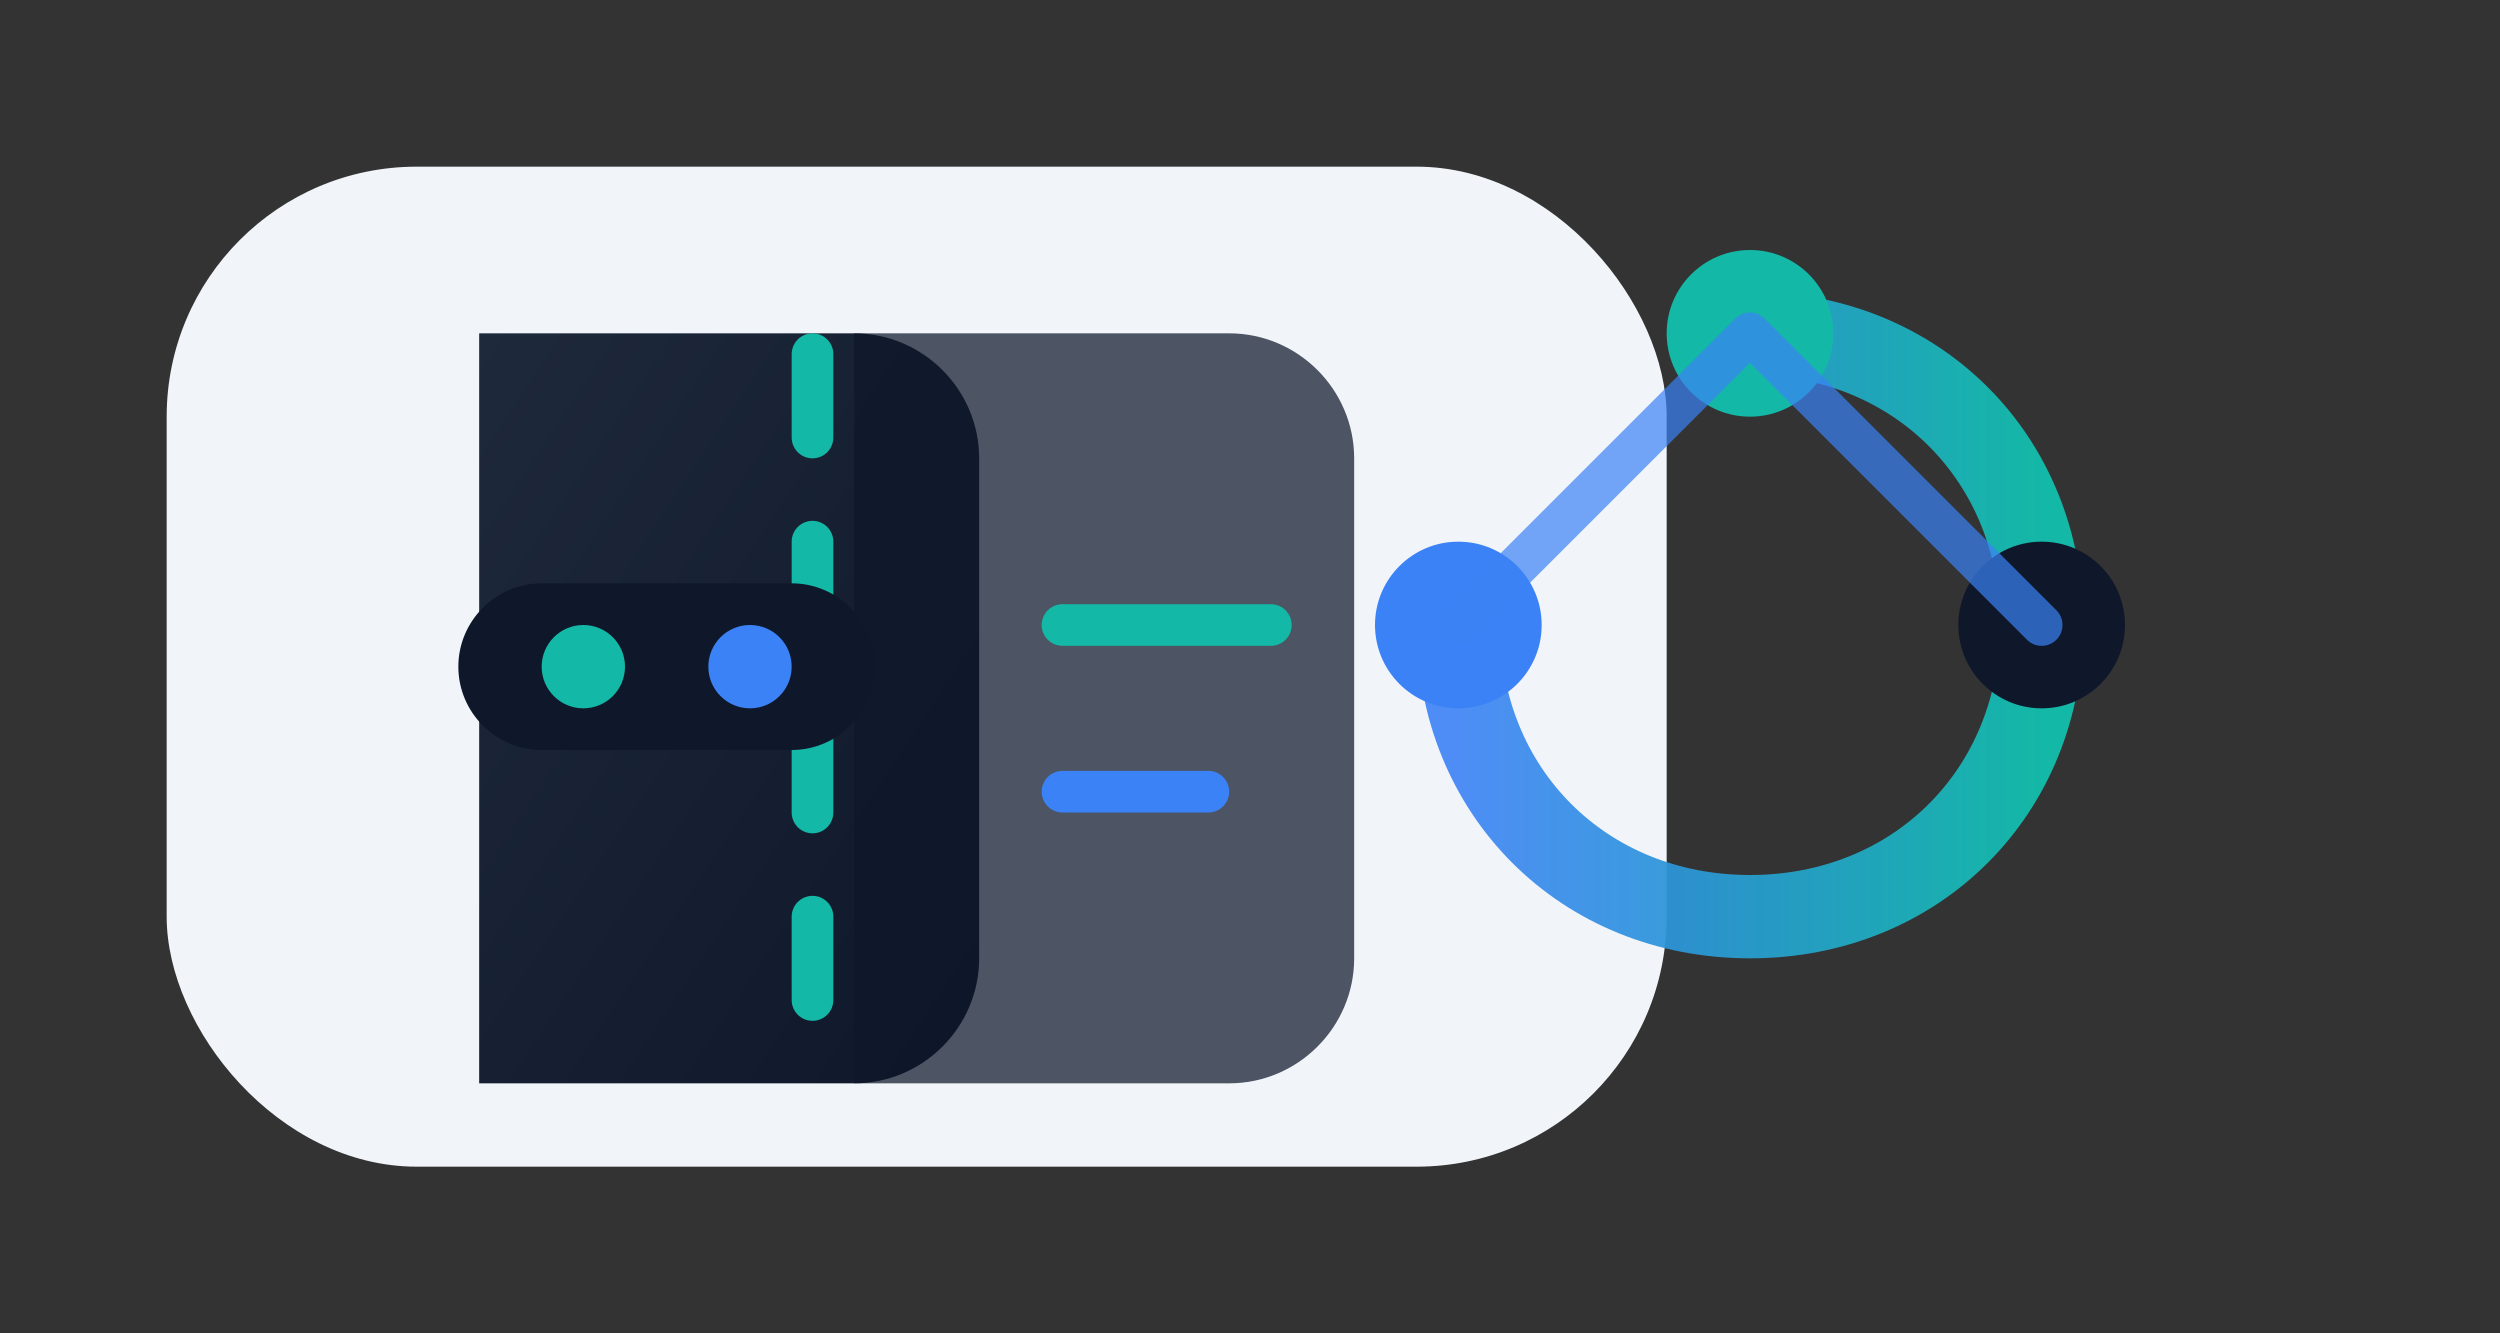 <svg xmlns="http://www.w3.org/2000/svg" width="120" height="64" viewBox="0 0 120 64" role="img" aria-labelledby="title desc">
  <rect x="0" y="0" width="120" height="64" fill="#333333" stroke="none"/>
  <title id="title">StudyPlanner Pro Logo</title>
  <desc id="desc">Stylized planning journal with connected data nodes to represent research planning and analysis.</desc>
  <defs>
    <linearGradient id="pageGradient" x1="0%" y1="0%" x2="100%" y2="100%">
      <stop offset="0%" stop-color="#1E293B"/>
      <stop offset="100%" stop-color="#0F172A"/>
    </linearGradient>
    <linearGradient id="networkGradient" x1="0%" y1="0%" x2="100%" y2="0%">
      <stop offset="0%" stop-color="#3B82F6" stop-opacity="0.9"/>
      <stop offset="100%" stop-color="#14B8A6"/>
    </linearGradient>
  </defs>
  <g transform="translate(8 8)">
    <rect x="0" y="0" width="72" height="48" rx="12" fill="#F1F5F9"/>
    <path d="M15 8h18c3.3 0 6 2.7 6 6v24c0 3.3-2.7 6-6 6H15z" fill="url(#pageGradient)"/>
    <path d="M33 8h18c3.3 0 6 2.7 6 6v24c0 3.3-2.7 6-6 6H33z" fill="#0F172A" opacity="0.72"/>
    <path d="M31 9v33" stroke="#14B8A6" stroke-width="2" stroke-linecap="round" stroke-dasharray="4 5"/>
    <path d="M18 20h12c2.2 0 4 1.8 4 4s-1.8 4-4 4H18c-2.2 0-4-1.8-4-4s1.8-4 4-4z" fill="#0F172A"/>
    <circle cx="20" cy="24" r="2" fill="#14B8A6"/>
    <circle cx="28" cy="24" r="2" fill="#3B82F6"/>
    <path d="M43 22h10" stroke="#14B8A6" stroke-width="2" stroke-linecap="round"/>
    <path d="M43 30h7" stroke="#3B82F6" stroke-width="2" stroke-linecap="round"/>
    <g transform="translate(58 4)">
      <path d="M18 4c8 0 14 6 14 14s-6 14-14 14-14-6-14-14" fill="none" stroke="url(#networkGradient)" stroke-width="4" stroke-linecap="round"/>
      <circle cx="4" cy="18" r="4" fill="#3B82F6"/>
      <circle cx="18" cy="4" r="4" fill="#14B8A6"/>
      <circle cx="32" cy="18" r="4" fill="#0F172A"/>
      <path d="M4 18l14-14 14 14" fill="none" stroke="#3B82F6" stroke-width="2" stroke-linecap="round" stroke-linejoin="round" opacity="0.7"/>
    </g>
  </g>
</svg>
